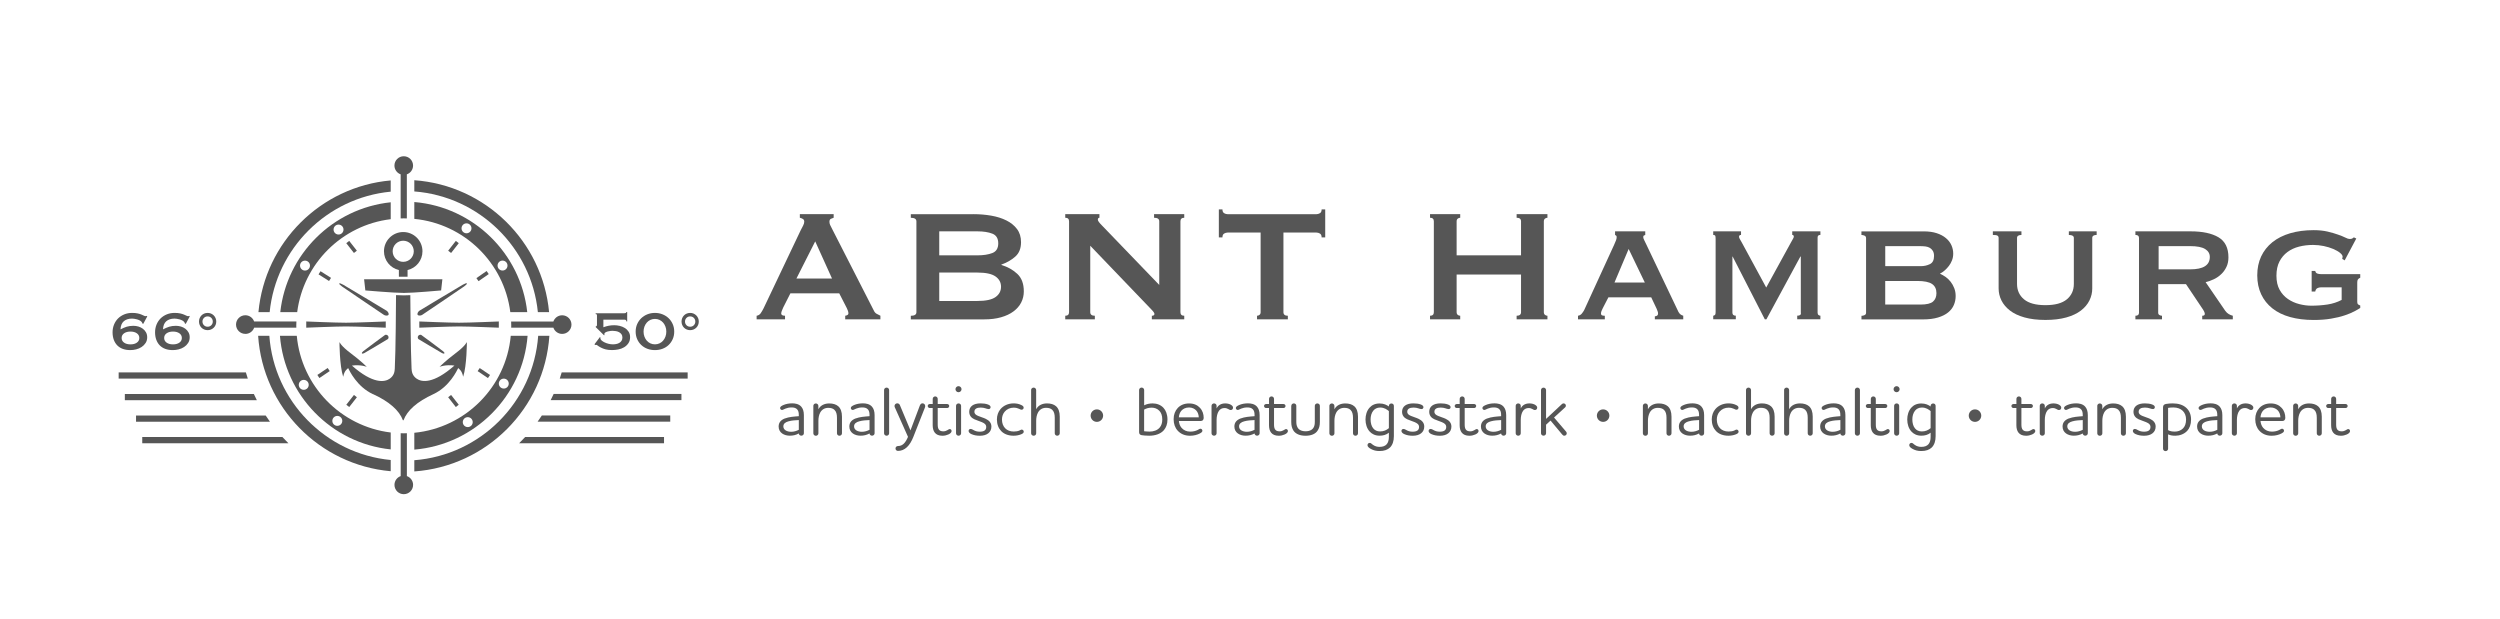<?xml version="1.0" encoding="UTF-8"?>
<svg id="Ebene_2" xmlns="http://www.w3.org/2000/svg" viewBox="0 0 800 198">
  <defs>
    <style>
      .cls-1 {
        fill: #565656;
      }
    </style>
  </defs>
  <g>
    <g>
      <path class="cls-1" d="M242.13,101.04c.55-.09.99-.36,1.31-.83.32-.47.63-1,.93-1.6l11.84-24.9c.3-.55.57-1.07.8-1.54.23-.47.35-.87.35-1.21,0-.43-.15-.73-.45-.9-.3-.17-.62-.3-.96-.38v-1.15h10.82v1.15c-.3.09-.6.2-.9.35-.3.15-.45.46-.45.93,0,.34.07.68.22,1.02.15.34.37.79.67,1.34l13.31,26.05c.21.47.5.81.86,1.02.36.21.78.43,1.25.64v1.15h-11.26v-1.15c.17,0,.38-.06.64-.19.26-.13.38-.32.38-.58,0-.43-.17-.98-.51-1.66l-2.43-4.74h-15.62l-2.3,4.54c-.43.9-.64,1.54-.64,1.92,0,.47.41.71,1.22.71v1.15h-9.09v-1.15ZM266.25,89.14l-5.38-11.9-6.02,11.9h11.39Z"/>
      <path class="cls-1" d="M311.5,68.53c1.96,0,3.86.16,5.7.48,1.83.32,3.46.83,4.86,1.54,1.41.7,2.54,1.62,3.39,2.75.85,1.13,1.28,2.53,1.28,4.19,0,2.01-.62,3.55-1.86,4.64-1.24,1.09-2.71,1.93-4.42,2.53v.13c2,.6,3.7,1.55,5.09,2.85,1.39,1.3,2.08,3.17,2.08,5.6,0,1.28-.28,2.46-.83,3.55-.55,1.09-1.38,2.04-2.46,2.85s-2.42,1.44-4,1.89c-1.58.45-3.37.67-5.38.67h-23.49v-1.15c1.19,0,1.79-.38,1.79-1.15v-29.06c0-.77-.6-1.15-1.79-1.15v-1.15h20.03ZM312.78,81.71c1.92,0,3.51-.25,4.77-.74,1.26-.49,1.89-1.53,1.89-3.1s-.63-2.61-1.89-3.1c-1.26-.49-2.85-.74-4.77-.74h-12.22v7.68h12.22ZM312.78,96.31c2.69,0,4.62-.42,5.79-1.25,1.17-.83,1.76-1.93,1.76-3.3s-.59-2.46-1.76-3.29c-1.17-.83-3.1-1.25-5.79-1.25h-12.22v9.09h12.22Z"/>
      <path class="cls-1" d="M340.88,101.04c.81,0,1.22-.38,1.22-1.15v-29.06c0-.77-.41-1.15-1.22-1.15v-1.15h10.94v1.15c-.34,0-.51.21-.51.64,0,.34.43.94,1.28,1.79l18.37,19.07v-20.35c0-.77-.55-1.15-1.66-1.15v-1.15h9.66v1.15c-.81,0-1.22.38-1.22,1.15v29.06c0,.77.4,1.15,1.22,1.15v1.15h-10.37v-1.15c.55,0,.83-.19.83-.58,0-.3-.34-.79-1.02-1.47l-19.52-20.35v21.25c0,.77.49,1.15,1.47,1.15v1.15h-9.47v-1.15Z"/>
      <path class="cls-1" d="M410.7,99.89c0,.77.47,1.15,1.41,1.15v1.15h-9.86v-1.15c.3,0,.57-.1.8-.29.23-.19.35-.48.35-.86v-25.47h-10.56c-.38,0-.76.11-1.12.32-.36.21-.54.62-.54,1.22h-1.15v-8.96h1.15c0,.6.18,1,.54,1.22s.74.32,1.12.32h28.42c.38,0,.76-.11,1.12-.32.36-.21.54-.62.54-1.22h1.15v8.96h-1.15c0-.6-.18-1-.54-1.22-.36-.21-.74-.32-1.12-.32h-10.56v25.47Z"/>
      <path class="cls-1" d="M486.73,70.83c0-.77-.47-1.15-1.41-1.15v-1.15h9.86v1.15c-.3,0-.57.1-.8.29-.23.19-.35.48-.35.86v29.06c0,.38.12.67.35.86.23.19.5.29.8.29v1.15h-9.86v-1.15c.94,0,1.41-.38,1.41-1.15v-12.03h-20.61v12.03c0,.38.12.67.35.86.23.19.5.29.8.29v1.15h-9.66v-1.15c.81,0,1.22-.38,1.22-1.15v-29.06c0-.77-.41-1.15-1.22-1.15v-1.15h9.66v1.15c-.3,0-.57.1-.8.29-.23.19-.35.48-.35.86v10.88h20.61v-10.88Z"/>
      <path class="cls-1" d="M504.97,101.04c.51-.09.93-.33,1.25-.74.32-.41.57-.78.74-1.12l9.54-20.8c.26-.6.46-1.08.61-1.44.15-.36.22-.71.22-1.06,0-.26-.05-.42-.16-.48-.11-.06-.22-.14-.35-.22v-1.15h9.66v1.15c-.13.09-.27.15-.42.19s-.22.21-.22.51c0,.26.1.57.29.93.19.36.39.78.61,1.25l10.37,21.76c.21.38.45.66.7.83.26.17.53.3.83.38v1.15h-9.09v-.96c.21,0,.44-.06.67-.19.23-.13.35-.36.35-.71,0-.26-.04-.49-.13-.7-.09-.21-.19-.49-.32-.83l-1.73-3.65h-13.7l-1.79,3.46c-.17.34-.31.65-.42.93-.11.28-.16.52-.16.74,0,.34.11.55.32.64.21.09.51.13.9.13v1.15h-8.58v-1.15ZM526.35,90.42l-5.18-10.75-4.54,10.75h9.73Z"/>
      <path class="cls-1" d="M548.24,101.04c.21-.04.39-.13.54-.26.15-.13.22-.43.22-.9v-23.42c0-.6-.05-.96-.16-1.09-.11-.13-.31-.19-.61-.19v-1.15h8.9v1.15c-.43,0-.64.19-.64.58,0,.17.07.4.22.67.15.28.37.67.67,1.18l7.81,14.4,7.87-14.34c.3-.51.53-.93.7-1.25.17-.32.26-.54.26-.67,0-.38-.17-.58-.51-.58v-1.15h9.02v1.15c-.21,0-.42.05-.61.16-.19.11-.29.33-.29.67v24.06c0,.34.1.59.29.74.19.15.39.22.61.22v1.15h-7.42v-1.15c.9,0,1.28-.32,1.15-.96v-17.98h-.13l-10.88,20.1h-.51l-10.3-20.1h.06-.13v17.98c0,.64.36.96,1.09.96v1.15h-7.23v-1.15Z"/>
      <path class="cls-1" d="M597.13,76.15c0-.34-.16-.59-.48-.74-.32-.15-.65-.22-.99-.22v-1.15h19.9c1.62,0,3.02.19,4.19.58,1.17.38,2.15.91,2.94,1.57.79.66,1.38,1.42,1.76,2.27.38.85.58,1.75.58,2.69,0,.77-.13,1.48-.38,2.14-.26.66-.59,1.26-.99,1.79-.41.53-.85,1.01-1.34,1.44-.49.43-.99.77-1.5,1.03v.06c.6.26,1.19.6,1.79,1.02.6.43,1.13.94,1.6,1.54.47.6.85,1.28,1.15,2.05.3.77.45,1.6.45,2.5,0,1.02-.19,1.98-.58,2.88-.38.9-.99,1.69-1.82,2.37-.83.68-1.92,1.23-3.26,1.63-1.34.41-2.96.61-4.83.61h-19.65v-1.15c.34,0,.67-.07.99-.22.32-.15.48-.39.48-.74v-23.94ZM614.67,85.17c1.02,0,1.98-.21,2.88-.64.9-.43,1.34-1.3,1.34-2.62,0-.68-.13-1.23-.38-1.63s-.58-.73-.96-.96-.83-.38-1.34-.45c-.51-.06-1.02-.1-1.54-.1h-11.39v6.4h11.39ZM614.54,97.46c1.96,0,3.31-.32,4.03-.96.73-.64,1.09-1.54,1.09-2.69,0-1.32-.47-2.3-1.41-2.94-.94-.64-2.52-.96-4.74-.96h-10.24v7.55h11.26Z"/>
      <path class="cls-1" d="M646.86,75.19c-.94,0-1.41.32-1.41.96v14.7c0,2.05.75,3.7,2.24,4.94,1.49,1.24,3.78,1.86,6.85,1.86s5.35-.62,6.85-1.86c1.49-1.24,2.24-2.89,2.24-4.94v-14.7c0-.64-.53-.96-1.6-.96v-1.16h8.9v1.15c-.94,0-1.41.32-1.41.96v16.19c0,1.32-.3,2.59-.9,3.81-.6,1.22-1.5,2.29-2.72,3.23s-2.77,1.67-4.67,2.21c-1.9.53-4.13.8-6.69.8s-4.79-.27-6.69-.8c-1.9-.53-3.46-1.27-4.67-2.21s-2.12-2.02-2.72-3.23c-.6-1.22-.9-2.49-.9-3.81v-16.19c0-.34-.13-.59-.38-.74-.26-.15-.75-.22-1.47-.22v-1.15h9.15v1.16Z"/>
      <path class="cls-1" d="M701,74.03c3.8,0,6.76.63,8.9,1.89,2.13,1.26,3.2,3.4,3.2,6.43,0,1.15-.21,2.18-.64,3.07-.43.9-.99,1.68-1.7,2.34-.7.66-1.48,1.2-2.34,1.6-.85.41-1.73.71-2.62.93l6.27,9.15c.34.47.71.82,1.12,1.06.41.24.84.42,1.31.54v1.15h-9.79v-1.15c.55,0,.83-.19.83-.58,0-.43-.32-1.09-.96-1.98l-5.06-7.55h-8.9v9.15c0,.34.14.59.42.74.28.15.54.22.8.22v1.15h-8.51v-1.15c.77,0,1.15-.32,1.15-.96v-23.94c0-.64-.38-.96-1.15-.96v-1.15h17.66ZM700.87,86.19c4.18,0,6.27-1.32,6.27-3.97,0-1.07-.5-1.91-1.5-2.53-1-.62-2.59-.93-4.77-.93h-10.11v7.42h10.11Z"/>
      <path class="cls-1" d="M750.28,83.31l-.77-.45c.08-.43.13-.66.13-.7,0-.38-.28-.8-.83-1.25-.55-.45-1.28-.86-2.18-1.25-.9-.38-1.91-.69-3.04-.93-1.13-.23-2.27-.35-3.42-.35-1.58,0-3.07.18-4.48.54-1.41.36-2.65.94-3.71,1.73-1.07.79-1.92,1.8-2.56,3.04-.64,1.24-.96,2.75-.96,4.54s.34,3.3,1.02,4.51c.68,1.22,1.57,2.2,2.66,2.94,1.09.75,2.29,1.29,3.62,1.63,1.32.34,2.6.51,3.84.51,1.83,0,3.57-.13,5.22-.38,1.64-.26,3.15-.75,4.51-1.47v-4.03h-6.59c-.47,0-.88.1-1.22.29-.34.19-.55.54-.64,1.06h-1.15v-6.59h1.15c.08.43.3.7.64.83.34.13.75.19,1.22.19h12.54v1.15c-.38.17-.64.36-.77.58-.13.21-.19.53-.19.96v6.08c0,.38.05.65.16.8.11.15.37.31.8.48v.77c-.38.26-.99.61-1.82,1.06-.83.45-1.88.89-3.14,1.31-1.26.43-2.72.78-4.38,1.06s-3.52.42-5.57.42c-2.77,0-5.28-.31-7.52-.93-2.24-.62-4.14-1.55-5.7-2.79-1.56-1.24-2.75-2.74-3.58-4.51-.83-1.77-1.25-3.79-1.25-6.05s.42-4.28,1.25-6.05c.83-1.77,2.03-3.29,3.58-4.54s3.46-2.22,5.7-2.88c2.24-.66,4.75-.99,7.52-.99,1.66,0,3.14.15,4.42.45,1.28.3,2.39.62,3.33.96.98.34,1.77.66,2.37.96.6.3,1.04.45,1.34.45.34,0,.6-.03.77-.1.17-.06.38-.2.64-.42l.77.38-3.71,6.98Z"/>
    </g>
    <g>
      <path class="cls-1" d="M251.17,133.91c1.28-.51,2.97-.62,4.45-.73v-.31c0-.88-.13-1.41-.51-1.85-.44-.51-1.12-.64-1.78-.64-.84,0-1.41.15-1.98.37s-.84.44-1.1.44c-.37,0-.62-.31-.62-.64,0-.42.51-.7,1.08-.95.77-.33,1.69-.53,2.79-.53.95,0,2.13.18,2.9,1.06.51.59.84,1.43.84,2.71v5.81c0,.42-.37.77-.81.77s-.79-.31-.81-.71c-.97.51-1.83.71-2.9.71-1.76,0-3.56-.92-3.56-2.93,0-1.36.81-2.13,2.02-2.6ZM255.62,137.52v-3.1c-1.03.04-2.27.11-3.28.4-.95.24-1.67.73-1.67,1.61,0,1.23,1.28,1.74,2.51,1.74.84,0,1.67-.24,2.44-.64Z"/>
      <path class="cls-1" d="M260.26,129.89c0-.44.37-.79.81-.79s.81.35.81.79v1.08c.68-1.3,2-1.87,3.48-1.87,1.19,0,2.18.29,2.88.9.77.68,1.19,1.78,1.19,3.32v5.35c0,.42-.37.77-.81.77s-.79-.35-.79-.77v-4.99c0-1.1-.22-1.98-.81-2.53-.44-.42-1.06-.64-1.96-.64-1.14,0-2.05.51-2.6,1.52-.42.79-.57,1.74-.57,2.62v4.03c0,.42-.37.77-.81.77s-.81-.35-.81-.77v-8.78Z"/>
      <path class="cls-1" d="M273.81,133.91c1.28-.51,2.97-.62,4.44-.73v-.31c0-.88-.13-1.41-.51-1.85-.44-.51-1.12-.64-1.78-.64-.84,0-1.41.15-1.98.37s-.84.44-1.1.44c-.37,0-.62-.31-.62-.64,0-.42.51-.7,1.08-.95.77-.33,1.69-.53,2.79-.53.95,0,2.13.18,2.9,1.06.51.59.84,1.43.84,2.71v5.81c0,.42-.37.77-.81.77s-.79-.31-.81-.71c-.97.51-1.83.71-2.9.71-1.76,0-3.56-.92-3.56-2.93,0-1.36.81-2.13,2.02-2.6ZM278.25,137.52v-3.1c-1.03.04-2.27.11-3.28.4-.95.24-1.67.73-1.67,1.61,0,1.23,1.28,1.74,2.51,1.74.84,0,1.67-.24,2.44-.64Z"/>
      <path class="cls-1" d="M282.9,124.82c0-.44.37-.79.81-.79s.81.35.81.79v13.84c0,.42-.37.77-.81.77s-.81-.35-.81-.77v-13.84Z"/>
      <path class="cls-1" d="M296.07,129.93c0,.24-.09.48-.18.7l-3.59,9.11c-1.14,2.93-2.79,4.55-4.95,4.55-.46,0-.79-.35-.79-.77,0-.44.33-.79.79-.79,1.54,0,2.42-1.1,3.21-2.93l-4.12-9.24c-.07-.15-.2-.42-.2-.62,0-.48.4-.88.88-.88s.75.33.84.57l3.39,8.1,2.99-7.94c.18-.44.44-.73.86-.73.46,0,.86.37.86.86Z"/>
      <path class="cls-1" d="M298.47,129.29v-1.65c0-.44.35-.79.81-.79.42,0,.79.35.79.79v1.65h3.04c.35,0,.64.29.64.62,0,.35-.29.66-.64.66h-3.04v5.33c0,1.39.44,2.13,1.8,2.13,1.1,0,1.61-.73,2.05-.73.37,0,.59.29.59.64,0,.44-.46.84-1.06,1.1-.55.24-1.19.4-1.87.4-2.31,0-3.12-1.45-3.12-3.39v-5.48h-.95c-.35,0-.64-.31-.64-.66,0-.33.29-.62.64-.62h.95Z"/>
      <path class="cls-1" d="M305.75,124.54c0-.53.44-.97.97-.97s.97.44.97.97-.44.97-.97.97-.97-.44-.97-.97ZM306.74,129.09c.44,0,.81.33.81.77v8.8c0,.42-.37.77-.81.77s-.81-.35-.81-.77v-8.8c0-.44.37-.77.81-.77Z"/>
      <path class="cls-1" d="M316.36,130.9c-.7,0-1.21-.48-2.53-.48s-2.02.46-2.02,1.34c0,.73.55,1.06,1.21,1.34.75.33,1.74.59,2.4.92,1.12.53,1.83,1.3,1.83,2.49,0,1.8-1.43,2.93-3.67,2.93-.99,0-1.94-.15-2.79-.55-.46-.22-.84-.57-.84-.99,0-.35.26-.64.64-.64.29,0,.51.11.88.33.64.38,1.28.55,2.05.55,1.3,0,2.07-.44,2.07-1.5,0-.84-.62-1.21-1.41-1.56-.64-.29-1.61-.55-2.4-.92-.95-.44-1.63-1.19-1.63-2.4,0-1.67,1.3-2.68,3.63-2.68.9,0,1.67.11,2.29.33.64.22.92.53.92.88s-.26.62-.62.62Z"/>
      <path class="cls-1" d="M326.9,131.12c-.24,0-.37-.11-.77-.29-.48-.22-1.01-.38-1.76-.38-1.14,0-2.16.46-2.86,1.28-.55.64-.88,1.5-.88,2.51,0,1.17.37,2.11,1.01,2.79.66.68,1.61,1.06,2.75,1.06.7,0,1.34-.11,1.8-.31.42-.18.51-.31.77-.31.35,0,.64.31.64.66,0,.4-.31.64-.92.88-.68.26-1.47.42-2.33.42-1.67,0-3.06-.53-3.98-1.5-.86-.9-1.36-2.16-1.36-3.7,0-1.3.42-2.44,1.12-3.28,1.01-1.21,2.55-1.87,4.25-1.87.75,0,1.65.13,2.44.53.51.24.75.48.75.86,0,.35-.29.64-.66.64Z"/>
      <path class="cls-1" d="M329.95,124.82c0-.44.37-.79.81-.79s.81.35.81.79v6.14c.68-1.3,2-1.87,3.48-1.87,1.19,0,2.18.29,2.88.9.77.68,1.19,1.78,1.19,3.32v5.35c0,.42-.37.77-.81.77s-.79-.35-.79-.77v-4.99c0-1.1-.22-1.98-.81-2.53-.44-.42-1.06-.64-1.96-.64-1.14,0-2.05.51-2.6,1.52-.42.79-.57,1.74-.57,2.62v4.03c0,.42-.37.77-.81.77s-.81-.35-.81-.77v-13.84Z"/>
      <path class="cls-1" d="M366.12,129.71c.81-.42,1.67-.62,2.73-.62,1.32,0,2.57.46,3.46,1.41.77.84,1.28,2.11,1.28,3.76,0,1.41-.42,2.53-1.14,3.39-1.06,1.21-2.77,1.78-4.71,1.78-.95,0-1.91-.09-2.46-.18-.53-.11-.77-.46-.77-.97v-13.47c0-.44.37-.79.81-.79s.81.35.81.79v4.88ZM366.12,138c.46.04,1.21.11,1.74.11,1.23,0,2.51-.38,3.28-1.34.48-.59.79-1.41.79-2.51,0-1.32-.37-2.24-.97-2.84-.66-.68-1.54-.97-2.42-.97-.99,0-1.74.24-2.42.62v6.93Z"/>
      <path class="cls-1" d="M384.76,137.85c0,.33-.24.55-.81.86-.79.42-1.91.73-3.15.73-1.65,0-3.01-.59-3.94-1.63-.84-.9-1.3-2.18-1.3-3.67s.48-2.69,1.32-3.59c.84-.9,2.05-1.45,3.63-1.45s2.68.55,3.46,1.39c.86.9,1.21,2.07,1.21,3.23,0,.51-.29.99-.86.99h-7.08c.09.88.35,1.61.86,2.2.64.75,1.61,1.21,2.77,1.21.92,0,1.74-.2,2.38-.53.42-.22.64-.4.9-.4.35,0,.62.31.62.66ZM383.61,133.54c-.04-.9-.33-1.65-.81-2.18-.51-.55-1.3-.97-2.29-.97-1.1,0-1.94.42-2.49,1.06-.46.53-.73,1.3-.79,2.09h6.38Z"/>
      <path class="cls-1" d="M393.93,129.56c.42.26.64.53.64.9,0,.44-.31.75-.73.75-.59,0-.92-.64-2-.64-.73,0-1.34.29-1.78.88-.55.75-.75,1.94-.75,2.9v4.31c0,.42-.37.77-.81.77s-.81-.35-.81-.77v-8.8c0-.44.37-.77.81-.77s.81.33.81.77v.84c.51-1.06,1.47-1.61,2.79-1.61.73,0,1.41.2,1.83.46Z"/>
      <path class="cls-1" d="M397.01,133.91c1.28-.51,2.97-.62,4.45-.73v-.31c0-.88-.13-1.41-.51-1.85-.44-.51-1.12-.64-1.78-.64-.84,0-1.41.15-1.98.37s-.84.44-1.1.44c-.37,0-.62-.31-.62-.64,0-.42.51-.7,1.08-.95.77-.33,1.69-.53,2.79-.53.95,0,2.13.18,2.9,1.06.51.59.84,1.43.84,2.71v5.81c0,.42-.37.77-.81.77s-.79-.31-.81-.71c-.97.51-1.83.71-2.9.71-1.76,0-3.56-.92-3.56-2.93,0-1.36.81-2.13,2.02-2.6ZM401.45,137.52v-3.1c-1.03.04-2.27.11-3.28.4-.95.24-1.67.73-1.67,1.61,0,1.23,1.28,1.74,2.51,1.74.84,0,1.67-.24,2.44-.64Z"/>
      <path class="cls-1" d="M406.09,129.29v-1.65c0-.44.35-.79.81-.79.42,0,.79.35.79.79v1.65h3.04c.35,0,.64.29.64.62,0,.35-.29.66-.64.66h-3.04v5.33c0,1.39.44,2.13,1.8,2.13,1.1,0,1.61-.73,2.05-.73.37,0,.59.29.59.64,0,.44-.46.84-1.06,1.1-.55.24-1.19.4-1.87.4-2.31,0-3.12-1.45-3.12-3.39v-5.48h-.95c-.35,0-.64-.31-.64-.66,0-.33.29-.62.64-.62h.95Z"/>
      <path class="cls-1" d="M413.22,129.86c0-.44.35-.77.81-.77s.79.33.79.77v5.02c0,.88.11,1.39.42,1.94.37.68,1.23,1.19,2.55,1.19s2.18-.51,2.55-1.19c.31-.55.4-1.06.4-1.94v-5.02c0-.44.38-.77.81-.77s.81.33.81.77v5.15c0,1.28-.24,2.07-.75,2.82-.68,1.04-2.05,1.61-3.83,1.61s-3.15-.57-3.85-1.61c-.48-.75-.73-1.54-.73-2.82v-5.15Z"/>
      <path class="cls-1" d="M425.39,129.89c0-.44.37-.79.81-.79s.81.35.81.79v1.08c.68-1.3,2-1.87,3.48-1.87,1.19,0,2.18.29,2.88.9.77.68,1.19,1.78,1.19,3.32v5.35c0,.42-.37.77-.81.77s-.79-.35-.79-.77v-4.99c0-1.1-.22-1.98-.81-2.53-.44-.42-1.06-.64-1.96-.64-1.14,0-2.05.51-2.6,1.52-.42.79-.57,1.74-.57,2.62v4.03c0,.42-.37.77-.81.77s-.81-.35-.81-.77v-8.78Z"/>
      <path class="cls-1" d="M438.28,141.72c.4,0,.51.22,1.08.64.66.46,1.36.64,2.09.64,1.06,0,1.8-.29,2.29-.84.48-.55.7-1.36.7-2.35v-1.34c-.88.7-1.89.95-2.97.95-1.41,0-2.46-.53-3.21-1.36-.86-.97-1.3-2.33-1.3-3.83,0-1.39.4-2.77,1.28-3.76.73-.84,1.8-1.36,3.21-1.36s2.31.48,2.99.97v-.2c0-.44.35-.77.81-.77s.79.33.79.77v9.7c0,1.58-.42,2.79-1.23,3.61-.77.75-1.89,1.14-3.34,1.14-1.12,0-1.91-.2-2.77-.66-.7-.38-1.1-.77-1.1-1.21,0-.37.26-.73.68-.73ZM444.44,137.01v-5.46c-.57-.46-1.41-1.14-2.79-1.14-.97,0-1.72.4-2.2,1.01-.59.73-.86,1.74-.86,2.79,0,1.12.26,2.16.84,2.86.51.62,1.21.99,2.2.99,1.17,0,2.07-.42,2.82-1.06Z"/>
      <path class="cls-1" d="M454.87,130.9c-.7,0-1.21-.48-2.53-.48s-2.02.46-2.02,1.34c0,.73.55,1.06,1.21,1.34.75.33,1.74.59,2.4.92,1.12.53,1.83,1.3,1.83,2.49,0,1.8-1.43,2.93-3.67,2.93-.99,0-1.94-.15-2.79-.55-.46-.22-.84-.57-.84-.99,0-.35.26-.64.64-.64.29,0,.51.11.88.33.64.38,1.28.55,2.05.55,1.3,0,2.07-.44,2.07-1.5,0-.84-.62-1.21-1.41-1.56-.64-.29-1.61-.55-2.4-.92-.95-.44-1.63-1.19-1.63-2.4,0-1.67,1.3-2.68,3.63-2.68.9,0,1.67.11,2.29.33.64.22.92.53.92.88s-.26.62-.62.62Z"/>
      <path class="cls-1" d="M463.56,130.9c-.7,0-1.21-.48-2.53-.48s-2.02.46-2.02,1.34c0,.73.55,1.06,1.21,1.34.75.33,1.74.59,2.4.92,1.12.53,1.83,1.3,1.83,2.49,0,1.8-1.43,2.93-3.67,2.93-.99,0-1.94-.15-2.79-.55-.46-.22-.84-.57-.84-.99,0-.35.26-.64.64-.64.29,0,.51.11.88.33.64.38,1.28.55,2.05.55,1.3,0,2.07-.44,2.07-1.5,0-.84-.62-1.21-1.41-1.56-.64-.29-1.61-.55-2.4-.92-.95-.44-1.63-1.19-1.63-2.4,0-1.67,1.3-2.68,3.63-2.68.9,0,1.67.11,2.29.33.64.22.92.53.92.88s-.26.62-.62.62Z"/>
      <path class="cls-1" d="M467.1,129.29v-1.65c0-.44.35-.79.81-.79.42,0,.79.35.79.79v1.65h3.04c.35,0,.64.29.64.62,0,.35-.29.66-.64.66h-3.04v5.33c0,1.39.44,2.13,1.8,2.13,1.1,0,1.61-.73,2.05-.73.37,0,.59.29.59.64,0,.44-.46.84-1.06,1.1-.55.24-1.19.4-1.87.4-2.31,0-3.12-1.45-3.12-3.39v-5.48h-.95c-.35,0-.64-.31-.64-.66,0-.33.29-.62.64-.62h.95Z"/>
      <path class="cls-1" d="M475.92,133.91c1.28-.51,2.97-.62,4.44-.73v-.31c0-.88-.13-1.41-.51-1.85-.44-.51-1.12-.64-1.78-.64-.84,0-1.41.15-1.98.37s-.84.44-1.1.44c-.37,0-.62-.31-.62-.64,0-.42.51-.7,1.08-.95.77-.33,1.69-.53,2.79-.53.95,0,2.13.18,2.9,1.06.51.59.84,1.43.84,2.71v5.81c0,.42-.37.77-.81.77s-.79-.31-.81-.71c-.97.51-1.83.71-2.9.71-1.76,0-3.56-.92-3.56-2.93,0-1.36.81-2.13,2.02-2.6ZM480.37,137.52v-3.1c-1.03.04-2.27.11-3.28.4-.95.24-1.67.73-1.67,1.61,0,1.23,1.28,1.74,2.51,1.74.84,0,1.67-.24,2.44-.64Z"/>
      <path class="cls-1" d="M491.26,129.56c.42.26.64.53.64.9,0,.44-.31.75-.73.75-.59,0-.92-.64-2-.64-.73,0-1.34.29-1.78.88-.55.75-.75,1.94-.75,2.9v4.31c0,.42-.37.77-.81.77s-.81-.35-.81-.77v-8.8c0-.44.37-.77.81-.77s.81.33.81.77v.84c.51-1.06,1.47-1.61,2.79-1.61.73,0,1.41.2,1.83.46Z"/>
      <path class="cls-1" d="M497.29,133.6l3.85,4.51c.11.13.22.31.22.55,0,.44-.37.77-.79.77-.24,0-.46-.13-.66-.38l-3.74-4.47-1.43,1.32v2.75c0,.42-.37.77-.81.77s-.81-.35-.81-.77v-13.82c0-.44.37-.79.81-.79s.81.35.81.79v9.22l5.08-4.75c.15-.13.31-.22.51-.22.46,0,.75.37.75.73,0,.2-.07.4-.22.53l-3.56,3.26Z"/>
      <path class="cls-1" d="M525.71,129.89c0-.44.37-.79.81-.79s.81.35.81.79v1.08c.68-1.3,2-1.87,3.48-1.87,1.19,0,2.18.29,2.88.9.77.68,1.19,1.78,1.19,3.32v5.35c0,.42-.37.77-.81.77s-.79-.35-.79-.77v-4.99c0-1.1-.22-1.98-.81-2.53-.44-.42-1.06-.64-1.96-.64-1.14,0-2.05.51-2.6,1.52-.42.79-.57,1.74-.57,2.62v4.03c0,.42-.37.77-.81.77s-.81-.35-.81-.77v-8.78Z"/>
      <path class="cls-1" d="M539.26,133.91c1.28-.51,2.97-.62,4.44-.73v-.31c0-.88-.13-1.41-.51-1.85-.44-.51-1.12-.64-1.78-.64-.84,0-1.41.15-1.98.37-.57.22-.84.44-1.1.44-.37,0-.62-.31-.62-.64,0-.42.51-.7,1.08-.95.77-.33,1.69-.53,2.79-.53.95,0,2.13.18,2.9,1.06.51.59.84,1.43.84,2.71v5.81c0,.42-.37.77-.81.77s-.79-.31-.81-.71c-.97.51-1.83.71-2.9.71-1.76,0-3.56-.92-3.56-2.93,0-1.36.81-2.13,2.02-2.6ZM543.71,137.52v-3.1c-1.03.04-2.27.11-3.28.4-.95.24-1.67.73-1.67,1.61,0,1.23,1.28,1.74,2.51,1.74.84,0,1.67-.24,2.44-.64Z"/>
      <path class="cls-1" d="M555.65,131.12c-.24,0-.37-.11-.77-.29-.48-.22-1.01-.38-1.76-.38-1.14,0-2.16.46-2.86,1.28-.55.64-.88,1.5-.88,2.51,0,1.17.37,2.11,1.01,2.79.66.68,1.61,1.06,2.75,1.06.7,0,1.34-.11,1.8-.31.42-.18.51-.31.77-.31.35,0,.64.31.64.66,0,.4-.31.64-.92.88-.68.26-1.47.42-2.33.42-1.67,0-3.06-.53-3.98-1.5-.86-.9-1.36-2.16-1.36-3.7,0-1.3.42-2.44,1.12-3.28,1.01-1.21,2.55-1.87,4.25-1.87.75,0,1.65.13,2.44.53.51.24.75.48.75.86,0,.35-.29.64-.66.64Z"/>
      <path class="cls-1" d="M558.71,124.82c0-.44.37-.79.81-.79s.81.35.81.79v6.14c.68-1.3,2-1.87,3.48-1.87,1.19,0,2.18.29,2.88.9.77.68,1.19,1.78,1.19,3.32v5.35c0,.42-.37.77-.81.77s-.79-.35-.79-.77v-4.99c0-1.1-.22-1.98-.81-2.53-.44-.42-1.06-.64-1.96-.64-1.14,0-2.05.51-2.6,1.52-.42.79-.57,1.74-.57,2.62v4.03c0,.42-.37.77-.81.77s-.81-.35-.81-.77v-13.84Z"/>
      <path class="cls-1" d="M570.9,124.82c0-.44.37-.79.81-.79s.81.35.81.79v6.14c.68-1.3,2-1.87,3.48-1.87,1.19,0,2.18.29,2.88.9.77.68,1.19,1.78,1.19,3.32v5.35c0,.42-.37.77-.81.77s-.79-.35-.79-.77v-4.99c0-1.1-.22-1.98-.81-2.53-.44-.42-1.06-.64-1.96-.64-1.14,0-2.05.51-2.6,1.52-.42.79-.57,1.74-.57,2.62v4.03c0,.42-.37.77-.81.77s-.81-.35-.81-.77v-13.84Z"/>
      <path class="cls-1" d="M584.47,133.91c1.28-.51,2.97-.62,4.44-.73v-.31c0-.88-.13-1.41-.51-1.85-.44-.51-1.12-.64-1.78-.64-.84,0-1.41.15-1.98.37s-.84.44-1.1.44c-.37,0-.62-.31-.62-.64,0-.42.51-.7,1.08-.95.77-.33,1.69-.53,2.79-.53.95,0,2.13.18,2.9,1.06.51.59.84,1.43.84,2.71v5.81c0,.42-.37.77-.81.77s-.79-.31-.81-.71c-.97.51-1.83.71-2.9.71-1.76,0-3.56-.92-3.56-2.93,0-1.36.81-2.13,2.02-2.6ZM588.92,137.52v-3.1c-1.03.04-2.27.11-3.28.4-.95.24-1.67.73-1.67,1.61,0,1.23,1.28,1.74,2.51,1.74.84,0,1.67-.24,2.44-.64Z"/>
      <path class="cls-1" d="M593.56,124.82c0-.44.37-.79.81-.79s.81.35.81.79v13.84c0,.42-.37.77-.81.77s-.81-.35-.81-.77v-13.84Z"/>
      <path class="cls-1" d="M598.66,129.29v-1.65c0-.44.35-.79.81-.79.42,0,.79.35.79.79v1.65h3.04c.35,0,.64.29.64.62,0,.35-.29.66-.64.66h-3.04v5.33c0,1.39.44,2.13,1.8,2.13,1.1,0,1.61-.73,2.05-.73.37,0,.59.29.59.64,0,.44-.46.84-1.06,1.1-.55.24-1.19.4-1.87.4-2.31,0-3.12-1.45-3.12-3.39v-5.48h-.95c-.35,0-.64-.31-.64-.66,0-.33.29-.62.64-.62h.95Z"/>
      <path class="cls-1" d="M605.94,124.54c0-.53.44-.97.97-.97s.97.44.97.97-.44.97-.97.97-.97-.44-.97-.97ZM606.93,129.09c.44,0,.81.33.81.77v8.8c0,.42-.37.77-.81.77s-.81-.35-.81-.77v-8.8c0-.44.37-.77.81-.77Z"/>
      <path class="cls-1" d="M611.64,141.72c.4,0,.51.22,1.08.64.66.46,1.36.64,2.09.64,1.06,0,1.8-.29,2.29-.84.48-.55.7-1.36.7-2.35v-1.34c-.88.7-1.89.95-2.97.95-1.41,0-2.46-.53-3.21-1.36-.86-.97-1.3-2.33-1.3-3.83,0-1.39.4-2.77,1.28-3.76.73-.84,1.8-1.36,3.21-1.36s2.31.48,2.99.97v-.2c0-.44.35-.77.81-.77s.79.33.79.77v9.7c0,1.58-.42,2.79-1.23,3.61-.77.75-1.89,1.14-3.34,1.14-1.12,0-1.91-.2-2.77-.66-.7-.38-1.1-.77-1.1-1.21,0-.37.26-.73.68-.73ZM617.8,137.01v-5.46c-.57-.46-1.41-1.14-2.79-1.14-.97,0-1.72.4-2.2,1.01-.59.73-.86,1.74-.86,2.79,0,1.12.26,2.16.84,2.86.51.62,1.21.99,2.2.99,1.17,0,2.07-.42,2.82-1.06Z"/>
      <path class="cls-1" d="M645.25,129.29v-1.65c0-.44.35-.79.81-.79.42,0,.79.35.79.79v1.65h3.04c.35,0,.64.29.64.62,0,.35-.29.66-.64.66h-3.04v5.33c0,1.39.44,2.13,1.8,2.13,1.1,0,1.61-.73,2.05-.73.37,0,.59.29.59.64,0,.44-.46.84-1.06,1.1-.55.24-1.19.4-1.87.4-2.31,0-3.12-1.45-3.12-3.39v-5.48h-.95c-.35,0-.64-.31-.64-.66,0-.33.29-.62.64-.62h.95Z"/>
      <path class="cls-1" d="M658.96,129.56c.42.26.64.53.64.9,0,.44-.31.75-.73.75-.59,0-.92-.64-2-.64-.73,0-1.34.29-1.78.88-.55.75-.75,1.94-.75,2.9v4.31c0,.42-.37.77-.81.77s-.81-.35-.81-.77v-8.8c0-.44.37-.77.81-.77s.81.33.81.77v.84c.51-1.06,1.47-1.61,2.79-1.61.73,0,1.41.2,1.83.46Z"/>
      <path class="cls-1" d="M662.04,133.91c1.28-.51,2.97-.62,4.44-.73v-.31c0-.88-.13-1.41-.51-1.85-.44-.51-1.12-.64-1.78-.64-.84,0-1.41.15-1.98.37s-.84.44-1.1.44c-.37,0-.62-.31-.62-.64,0-.42.51-.7,1.08-.95.77-.33,1.69-.53,2.79-.53.95,0,2.13.18,2.9,1.06.51.59.84,1.43.84,2.71v5.81c0,.42-.37.77-.81.77s-.79-.31-.81-.71c-.97.51-1.83.71-2.9.71-1.76,0-3.56-.92-3.56-2.93,0-1.36.81-2.13,2.02-2.6ZM666.48,137.52v-3.1c-1.03.04-2.27.11-3.28.4-.95.24-1.67.73-1.67,1.61,0,1.23,1.28,1.74,2.51,1.74.84,0,1.67-.24,2.44-.64Z"/>
      <path class="cls-1" d="M671.12,129.89c0-.44.37-.79.81-.79s.81.35.81.79v1.08c.68-1.3,2-1.87,3.48-1.87,1.19,0,2.18.29,2.88.9.77.68,1.19,1.78,1.19,3.32v5.35c0,.42-.37.77-.81.77s-.79-.35-.79-.77v-4.99c0-1.1-.22-1.98-.81-2.53-.44-.42-1.06-.64-1.96-.64-1.14,0-2.05.51-2.6,1.52-.42.79-.57,1.74-.57,2.62v4.03c0,.42-.37.77-.81.77s-.81-.35-.81-.77v-8.78Z"/>
      <path class="cls-1" d="M688.92,130.9c-.7,0-1.21-.48-2.53-.48s-2.02.46-2.02,1.34c0,.73.55,1.06,1.21,1.34.75.33,1.74.59,2.4.92,1.12.53,1.83,1.3,1.83,2.49,0,1.8-1.43,2.93-3.67,2.93-.99,0-1.94-.15-2.79-.55-.46-.22-.84-.57-.84-.99,0-.35.26-.64.64-.64.29,0,.51.11.88.33.64.38,1.28.55,2.05.55,1.3,0,2.07-.44,2.07-1.5,0-.84-.62-1.21-1.41-1.56-.64-.29-1.61-.55-2.4-.92-.95-.44-1.63-1.19-1.63-2.4,0-1.67,1.3-2.68,3.63-2.68.9,0,1.67.11,2.29.33.64.22.92.53.92.88s-.26.62-.62.62Z"/>
      <path class="cls-1" d="M695.35,129.09c1.72,0,3.23.46,4.27,1.43.95.86,1.52,2.11,1.52,3.72s-.48,2.82-1.23,3.63c-1.03,1.1-2.51,1.56-3.81,1.56-.95,0-1.61-.11-2.31-.44v4.6c0,.44-.37.77-.81.77s-.81-.33-.81-.77v-13.25c0-.68.35-.97.97-1.08.64-.11,1.41-.18,2.22-.18ZM693.79,137.65c.66.33,1.21.46,2.16.46.86,0,1.85-.26,2.6-1.01.62-.62.99-1.56.99-2.86,0-1.19-.4-2.11-1.06-2.77-.7-.7-1.76-1.08-2.97-1.08-.57,0-1.21.04-1.72.13v7.13Z"/>
      <path class="cls-1" d="M705.09,133.91c1.28-.51,2.97-.62,4.44-.73v-.31c0-.88-.13-1.41-.51-1.85-.44-.51-1.12-.64-1.78-.64-.84,0-1.41.15-1.98.37s-.84.44-1.1.44c-.37,0-.62-.31-.62-.64,0-.42.51-.7,1.08-.95.77-.33,1.69-.53,2.79-.53.95,0,2.13.18,2.9,1.06.51.59.84,1.43.84,2.71v5.81c0,.42-.37.77-.81.77s-.79-.31-.81-.71c-.97.51-1.83.71-2.9.71-1.76,0-3.56-.92-3.56-2.93,0-1.36.81-2.13,2.02-2.6ZM709.54,137.52v-3.1c-1.03.04-2.27.11-3.28.4-.95.24-1.67.73-1.67,1.61,0,1.23,1.28,1.74,2.51,1.74.84,0,1.67-.24,2.44-.64Z"/>
      <path class="cls-1" d="M720.43,129.56c.42.26.64.53.64.9,0,.44-.31.75-.73.75-.59,0-.92-.64-2-.64-.73,0-1.34.29-1.78.88-.55.75-.75,1.94-.75,2.9v4.31c0,.42-.37.77-.81.77s-.81-.35-.81-.77v-8.8c0-.44.37-.77.81-.77s.81.33.81.77v.84c.51-1.06,1.47-1.61,2.79-1.61.73,0,1.41.2,1.83.46Z"/>
      <path class="cls-1" d="M730.88,137.85c0,.33-.24.55-.81.86-.79.42-1.91.73-3.15.73-1.65,0-3.01-.59-3.94-1.63-.84-.9-1.3-2.18-1.3-3.67s.48-2.69,1.32-3.59c.84-.9,2.05-1.45,3.63-1.45s2.68.55,3.46,1.39c.86.9,1.21,2.07,1.21,3.23,0,.51-.29.99-.86.99h-7.08c.09.88.35,1.61.86,2.2.64.75,1.61,1.21,2.77,1.21.92,0,1.74-.2,2.38-.53.42-.22.64-.4.9-.4.35,0,.62.31.62.66ZM729.73,133.54c-.04-.9-.33-1.65-.81-2.18-.51-.55-1.3-.97-2.29-.97-1.1,0-1.94.42-2.49,1.06-.46.53-.73,1.3-.79,2.09h6.38Z"/>
      <path class="cls-1" d="M733.8,129.89c0-.44.37-.79.81-.79s.81.35.81.79v1.08c.68-1.3,2-1.87,3.48-1.87,1.19,0,2.18.29,2.88.9.77.68,1.19,1.78,1.19,3.32v5.35c0,.42-.37.77-.81.77s-.79-.35-.79-.77v-4.99c0-1.1-.22-1.98-.81-2.53-.44-.42-1.06-.64-1.96-.64-1.14,0-2.05.51-2.6,1.52-.42.79-.57,1.74-.57,2.62v4.03c0,.42-.37.77-.81.77s-.81-.35-.81-.77v-8.78Z"/>
      <path class="cls-1" d="M745.97,129.29v-1.65c0-.44.35-.79.81-.79.42,0,.79.35.79.79v1.65h3.04c.35,0,.64.29.64.62,0,.35-.29.66-.64.66h-3.04v5.33c0,1.39.44,2.13,1.8,2.13,1.1,0,1.61-.73,2.05-.73.37,0,.59.29.59.64,0,.44-.46.84-1.06,1.1-.55.24-1.19.4-1.87.4-2.31,0-3.12-1.45-3.12-3.39v-5.48h-.95c-.35,0-.64-.31-.64-.66,0-.33.29-.62.64-.62h.95Z"/>
    </g>
    <circle class="cls-1" cx="351" cy="133" r="2"/>
    <circle class="cls-1" cx="513" cy="133" r="2"/>
    <circle class="cls-1" cx="632" cy="133" r="2"/>
  </g>
  <g>
    <g>
      <path class="cls-1" d="M45.85,103.63l-.27-.09c-.03-.07-.05-.14-.07-.21s-.05-.14-.11-.21c-.15-.22-.36-.41-.65-.56-.28-.15-.58-.27-.89-.36-.31-.09-.61-.15-.9-.19-.29-.04-.52-.06-.7-.06-1.13,0-2.01.29-2.66.86-.65.57-.99,1.44-1.04,2.59.7-.37,1.36-.65,1.98-.85.62-.19,1.34-.29,2.14-.29.55,0,1.09.08,1.61.23s1,.39,1.41.7c.42.31.75.69,1.01,1.15.26.45.39.98.39,1.59,0,.7-.17,1.31-.51,1.83-.34.52-.77.95-1.29,1.29-.52.34-1.1.59-1.74.75-.64.16-1.26.23-1.87.23-.89,0-1.68-.13-2.38-.38-.7-.25-1.29-.63-1.78-1.12-.49-.5-.86-1.1-1.12-1.81-.26-.71-.39-1.51-.39-2.38s.16-1.72.47-2.48c.31-.76.75-1.42,1.3-1.97.56-.55,1.22-.98,1.98-1.29.76-.31,1.59-.47,2.48-.47.71,0,1.31.05,1.78.16.47.1.88.22,1.2.36.34.13.61.25.81.36.2.1.36.16.48.16.09,0,.17,0,.26-.02.08-.01.14-.04.17-.07l.18.16-1.29,2.4ZM41.75,106.1c-.85,0-1.53.19-2.05.56-.52.37-.78.87-.78,1.49s.26,1.12.78,1.49c.52.37,1.2.56,2.05.56s1.53-.19,2.05-.56c.52-.37.78-.87.78-1.49s-.26-1.12-.78-1.49c-.52-.37-1.2-.56-2.05-.56Z"/>
      <path class="cls-1" d="M59.45,103.63l-.27-.09c-.03-.07-.05-.14-.07-.21-.02-.07-.05-.14-.11-.21-.15-.22-.36-.41-.65-.56-.28-.15-.58-.27-.89-.36-.31-.09-.61-.15-.9-.19-.29-.04-.52-.06-.7-.06-1.13,0-2.01.29-2.66.86-.65.57-.99,1.44-1.04,2.59.7-.37,1.36-.65,1.98-.85.62-.19,1.34-.29,2.14-.29.55,0,1.09.08,1.61.23.53.16,1,.39,1.41.7.42.31.75.69,1.01,1.15.26.45.39.98.39,1.59,0,.7-.17,1.31-.51,1.83-.34.52-.77.95-1.29,1.29-.52.34-1.1.59-1.74.75-.64.16-1.26.23-1.87.23-.89,0-1.68-.13-2.38-.38-.7-.25-1.29-.63-1.78-1.12-.49-.5-.86-1.1-1.12-1.81-.26-.71-.39-1.51-.39-2.38s.16-1.72.47-2.48c.31-.76.75-1.42,1.3-1.97.56-.55,1.22-.98,1.98-1.29.76-.31,1.59-.47,2.48-.47.71,0,1.31.05,1.78.16.47.1.88.22,1.2.36.34.13.61.25.81.36.2.1.36.16.48.16.09,0,.17,0,.26-.02.08-.01.14-.04.17-.07l.18.16-1.29,2.4ZM55.36,106.1c-.85,0-1.53.19-2.05.56-.52.37-.78.87-.78,1.49s.26,1.12.78,1.49c.52.37,1.2.56,2.05.56s1.53-.19,2.05-.56c.52-.37.78-.87.78-1.49s-.26-1.12-.78-1.49c-.52-.37-1.2-.56-2.05-.56Z"/>
      <path class="cls-1" d="M66.44,100.13c.39,0,.75.07,1.08.21.33.14.63.34.88.59.25.25.45.55.59.88.14.33.21.69.21,1.08s-.07.75-.21,1.09c-.14.34-.34.63-.59.88-.25.24-.55.44-.88.58-.33.14-.69.21-1.08.21s-.75-.07-1.09-.21c-.34-.14-.63-.33-.88-.58-.24-.24-.44-.54-.58-.88-.14-.34-.21-.7-.21-1.09s.07-.75.21-1.08c.14-.33.33-.63.58-.88.24-.25.54-.45.88-.59.34-.14.7-.21,1.09-.21ZM66.44,101.25c-.48,0-.87.16-1.18.48-.31.32-.47.71-.47,1.17s.16.85.47,1.17c.31.32.7.48,1.18.48s.87-.16,1.18-.48c.31-.32.47-.71.47-1.17s-.16-.85-.47-1.17c-.31-.32-.71-.48-1.18-.48Z"/>
    </g>
    <g>
      <path class="cls-1" d="M192.15,108.08s0,.07-.01.11-.01.09-.01.13c0,.19.12.4.37.62.25.22.56.43.94.61.38.19.8.34,1.28.46.48.12.94.18,1.4.18.34,0,.69-.03,1.05-.1s.68-.18.98-.35c.3-.16.54-.39.73-.67.19-.28.29-.63.29-1.05s-.1-.78-.3-1.06c-.2-.27-.45-.49-.76-.66-.3-.16-.64-.28-1.01-.34s-.73-.1-1.07-.1c-.15,0-.37.02-.67.04-.3.03-.59.09-.89.17-.3.08-.55.19-.77.32-.22.13-.32.31-.32.53,0,.07.02.15.07.22l-.13.18-2.76-2.72c.18-.13.3-.23.37-.3s.1-.17.1-.32v-3.07c0-.27-.14-.4-.42-.4v-.27h9.15c.16,0,.32-.02.46-.07.14-.04.21-.16.21-.33h.27v3.01h-.27c0-.25-.07-.41-.21-.47-.14-.06-.29-.09-.46-.09h-6.68v2.43c.56-.21,1.12-.37,1.68-.48.56-.11,1.15-.17,1.77-.17.58,0,1.17.07,1.77.21.6.14,1.15.37,1.65.68.5.31.9.71,1.21,1.19.31.48.47,1.06.47,1.73,0,.77-.18,1.42-.55,1.96-.36.53-.83.97-1.39,1.3-.56.33-1.19.56-1.87.69-.68.13-1.34.19-1.98.19-.82,0-1.51-.08-2.08-.23-.57-.16-1.07-.35-1.48-.57-.5-.27-.85-.48-1.02-.63-.18-.16-.33-.23-.44-.23-.03,0-.07,0-.13.01-.06,0-.13.02-.2.03l-.27-.22,1.76-2.32.2.2Z"/>
      <path class="cls-1" d="M209.58,100.13c.86,0,1.67.15,2.42.45.75.3,1.4.71,1.96,1.25.56.53.99,1.17,1.31,1.89.32.73.48,1.53.48,2.4s-.16,1.68-.48,2.4c-.32.73-.76,1.35-1.31,1.88-.56.53-1.21.93-1.96,1.21-.75.28-1.56.42-2.42.42s-1.67-.14-2.42-.42c-.75-.28-1.4-.69-1.96-1.21-.56-.53-.99-1.15-1.31-1.88-.32-.73-.48-1.53-.48-2.4s.16-1.68.48-2.4c.32-.73.76-1.36,1.31-1.89.56-.53,1.21-.95,1.96-1.25.75-.3,1.55-.45,2.42-.45ZM209.58,102.05c-.52,0-1,.1-1.45.31-.44.21-.83.49-1.15.86-.32.36-.57.79-.76,1.29-.19.5-.28,1.04-.28,1.61s.09,1.12.28,1.61c.19.5.44.93.76,1.29.32.36.7.65,1.15.86.45.21.93.31,1.45.31s1-.1,1.45-.31c.44-.21.83-.49,1.15-.86.32-.36.57-.79.76-1.29.19-.5.28-1.04.28-1.61s-.09-1.12-.28-1.61c-.19-.5-.44-.93-.76-1.29-.32-.36-.7-.65-1.15-.86-.45-.21-.93-.31-1.45-.31Z"/>
      <path class="cls-1" d="M220.85,100.13c.39,0,.75.07,1.08.21.33.14.63.34.88.59.25.25.45.55.59.88.14.33.21.69.21,1.08s-.07.75-.21,1.09c-.14.34-.34.63-.59.88-.25.24-.55.44-.88.58-.33.14-.69.21-1.08.21s-.75-.07-1.09-.21c-.34-.14-.63-.33-.88-.58-.24-.24-.44-.54-.58-.88-.14-.34-.21-.7-.21-1.09s.07-.75.21-1.08c.14-.33.33-.63.58-.88.24-.25.54-.45.88-.59.34-.14.7-.21,1.09-.21ZM220.85,101.25c-.48,0-.87.16-1.18.48-.31.32-.47.71-.47,1.17s.16.85.47,1.17c.31.32.71.48,1.18.48s.87-.16,1.18-.48c.31-.32.47-.71.47-1.17s-.16-.85-.47-1.17c-.31-.32-.71-.48-1.18-.48Z"/>
    </g>
    <path class="cls-1" d="M125.03,61.33v-3.59c-22.4,1.98-40.26,19.78-42.33,42.15h3.59c2.05-20.4,18.32-36.6,38.74-38.56Z"/>
    <path class="cls-1" d="M172.12,99.89h3.59c-2.1-22.64-20.36-40.59-43.13-42.22v3.59c20.8,1.61,37.46,17.97,39.54,38.63Z"/>
    <path class="cls-1" d="M172.22,107.45c-1.55,21.22-18.44,38.18-39.64,39.82v3.59c23.17-1.66,41.66-20.21,43.22-43.41h-3.59Z"/>
    <path class="cls-1" d="M86.19,107.45h-3.59c1.54,22.93,19.63,41.33,42.43,43.34v-3.59c-20.82-2-37.32-18.8-38.84-39.75Z"/>
    <path class="cls-1" d="M89.69,99.89h5.41c1.98-15.56,14.34-27.87,29.93-29.75v-5.41c-18.56,1.94-33.31,16.64-35.34,35.16ZM97.6,86.58c-.88,0-1.59-.71-1.59-1.59s.71-1.59,1.59-1.59,1.59.71,1.59,1.59-.71,1.59-1.59,1.59ZM108.33,71.87c.88,0,1.59.71,1.59,1.59s-.71,1.59-1.59,1.59-1.59-.71-1.59-1.59.71-1.59,1.59-1.59Z"/>
    <path class="cls-1" d="M94.97,107.45h-5.39c1.51,19.09,16.5,34.38,35.45,36.36v-5.41c-15.98-1.94-28.58-14.83-30.06-30.95ZM97.2,124.74c-.88,0-1.59-.71-1.59-1.59s.71-1.59,1.59-1.59,1.59.71,1.59,1.59-.71,1.59-1.59,1.59ZM107.94,133.09c.88,0,1.59.71,1.59,1.59s-.71,1.59-1.59,1.59-1.59-.71-1.59-1.59.71-1.59,1.59-1.59Z"/>
    <path class="cls-1" d="M168.83,107.45h-5.39c-1.5,16.39-14.5,29.44-30.86,31.04v5.39c19.33-1.63,34.72-17.08,36.25-36.43ZM161.21,121.16c.88,0,1.59.71,1.59,1.59s-.71,1.59-1.59,1.59-1.59-.71-1.59-1.59.71-1.59,1.59-1.59ZM149.68,136.67c-.88,0-1.59-.71-1.59-1.59s.71-1.59,1.59-1.59,1.59.71,1.59,1.59-.71,1.59-1.59,1.59Z"/>
    <path class="cls-1" d="M163.31,99.89h5.41c-2.06-18.79-17.21-33.64-36.14-35.24v5.39c15.96,1.56,28.71,14.03,30.72,29.85ZM160.81,83.39c.88,0,1.59.71,1.59,1.59s-.71,1.59-1.59,1.59-1.59-.71-1.59-1.59.71-1.59,1.59-1.59ZM149.28,74.65c-.88,0-1.59-.71-1.59-1.59s.71-1.59,1.59-1.59,1.59.71,1.59,1.59-.71,1.59-1.59,1.59Z"/>
    <path class="cls-1" d="M128.21,55.79v14.11c.33-.01.66-.03.99-.03s.66.02.99.03v-14.11c1.16-.41,1.99-1.51,1.99-2.81,0-1.65-1.33-2.98-2.98-2.98s-2.98,1.33-2.98,2.98c0,1.3.83,2.4,1.99,2.81Z"/>
    <path class="cls-1" d="M130.2,152.35v-13.72c-.33.01-.66.03-.99.03s-.66-.02-.99-.03v13.72c-1.16.41-1.99,1.51-1.99,2.81,0,1.65,1.33,2.98,2.98,2.98s2.98-1.33,2.98-2.98c0-1.3-.83-2.4-1.99-2.81Z"/>
    <path class="cls-1" d="M78.52,106.85c1.3,0,2.4-.83,2.81-1.99h13.5c0-.2-.02-.4-.02-.6,0-.47.02-.93.04-1.39h-13.53c-.41-1.16-1.51-1.99-2.81-1.99-1.65,0-2.98,1.33-2.98,2.98s1.33,2.98,2.98,2.98Z"/>
    <path class="cls-1" d="M163.56,102.87c.02.46.04.92.04,1.39,0,.2-.01.4-.02.6h13.5c.41,1.16,1.51,1.99,2.81,1.99,1.65,0,2.98-1.33,2.98-2.98s-1.33-2.98-2.98-2.98c-1.3,0-2.4.83-2.81,1.99h-13.53Z"/>
    <rect class="cls-1" x="111.91" y="77.03" width="1.19" height="3.98" transform="translate(-24.8 86.11) rotate(-38.04)"/>
    <rect class="cls-1" x="143.12" y="78.43" width="3.98" height="1.19" transform="translate(-6.55 144.61) rotate(-51.96)"/>
    <rect class="cls-1" x="144.51" y="126.33" width="1.19" height="3.98" transform="translate(-48.25 116.67) rotate(-38.04)"/>
    <rect class="cls-1" x="110.52" y="127.72" width="3.98" height="1.19" transform="translate(-57.88 137.86) rotate(-51.96)"/>
    <rect class="cls-1" x="101.54" y="118.77" width="3.98" height="1.19" transform="translate(-49.07 78.38) rotate(-34.03)"/>
    <rect class="cls-1" x="154.22" y="117.38" width="1.19" height="3.98" transform="translate(-30.74 180.88) rotate(-55.97)"/>
    <rect class="cls-1" x="103.33" y="86.37" width="1.19" height="3.98" transform="translate(-26.33 128.85) rotate(-57.64)"/>
    <rect class="cls-1" x="152.43" y="87.76" width="3.98" height="1.19" transform="translate(-22.8 103.99) rotate(-34.82)"/>
    <path class="cls-1" d="M129.03,74.25c-3.4,0-6.16,2.76-6.16,6.16,0,2.92,2.04,5.37,4.77,6v2.15h2.78v-2.15c2.73-.63,4.77-3.07,4.77-6,0-3.4-2.76-6.16-6.16-6.16ZM129.03,83.79c-1.87,0-3.38-1.51-3.38-3.38s1.51-3.38,3.38-3.38,3.38,1.51,3.38,3.38-1.51,3.38-3.38,3.38Z"/>
    <path class="cls-1" d="M116.91,92.94s9.27.8,12.36.8c2.97,0,11.89-.8,11.89-.8l.4-3.58h-25.05l.4,3.58Z"/>
    <path class="cls-1" d="M119.39,126.13c5.17,2.39,8.35,5.17,9.54,8.35h.2c1.19-3.18,4.37-5.96,9.54-8.35,5.17-2.39,7.55-7.55,7.95-8.35.4.4,1.19.8,1.59,2.78,1.19-3.58,1.19-11.13,1.19-11.13,0,0-.4,1.19-3.58,3.58s-5.17,4.37-5.17,4.37c0,0,1.99-.8,4.77-.4-6.76,5.96-10.51,5.33-12.13,4.17-1.39-.99-1.54-2.29-1.59-3.18-.29-5.48-.38-21.06-.4-23.52-.82.04-1.53.07-2.05.07-.63,0-1.51-.03-2.52-.08-.01,2.41-.1,18.05-.4,23.54-.05.89-.2,2.19-1.59,3.18-1.62,1.16-5.37,1.79-12.13-4.17,2.78-.4,4.77.4,4.77.4,0,0-1.99-1.99-5.17-4.37s-3.58-3.58-3.58-3.58c0,0,0,7.55,1.19,11.13.4-1.99,1.19-2.39,1.59-2.78.4.8,2.78,5.96,7.95,8.35Z"/>
    <path class="cls-1" d="M123.44,104.86v-1.99s-9.54.4-12.72.4-12.72-.4-12.72-.4v1.99s9.54-.4,12.72-.4,12.72.4,12.72.4Z"/>
    <path class="cls-1" d="M134.18,102.87v1.99s9.54-.4,12.72-.4,12.72.4,12.72.4v-1.99s-9.54.4-12.72.4-12.72-.4-12.72-.4Z"/>
    <path class="cls-1" d="M133.65,100.74c.24.37,1.07.27,1.43.03,2.99-1.97,8.88-6.03,11.85-8.03.66-.45,2.69-1.7,2.47-2.05-.22-.35-2.21.96-2.9,1.37-3.06,1.85-9.24,5.48-12.28,7.36-.37.23-.81.94-.58,1.31Z"/>
    <path class="cls-1" d="M117.03,111.8c-.35.26-1.43.94-1.21,1.28s1.28-.4,1.65-.62c1.65-1,5.01-2.92,6.64-3.95.2-.13.34-.65.09-1.02s-.78-.44-.98-.31c-1.58,1.11-4.64,3.46-6.2,4.61Z"/>
    <path class="cls-1" d="M108.56,90.7c-.22.35,1.8,1.6,2.47,2.05,2.97,2,8.86,6.06,11.85,8.03.37.24,1.2.34,1.43-.03.24-.37-.2-1.08-.58-1.31-3.05-1.88-9.22-5.51-12.28-7.36-.69-.41-2.68-1.72-2.9-1.37Z"/>
    <g>
      <path class="cls-1" d="M37.97,119.17v1.99h41.33c-.22-.66-.43-1.32-.62-1.99h-40.71Z"/>
      <path class="cls-1" d="M39.95,126.07v1.99h42.24c-.33-.65-.65-1.32-.96-1.99h-41.29Z"/>
      <path class="cls-1" d="M43.53,132.96v1.99h42.85c-.47-.65-.92-1.31-1.36-1.99h-41.49Z"/>
      <path class="cls-1" d="M90.37,139.85h-44.85v1.99h46.77c-.66-.65-1.3-1.31-1.92-1.99Z"/>
      <path class="cls-1" d="M220.05,121.16v-1.99h-40.31c-.2.67-.4,1.33-.62,1.99h40.93Z"/>
      <path class="cls-1" d="M218.06,128.05v-1.99h-40.89c-.31.67-.62,1.33-.96,1.99h41.84Z"/>
      <path class="cls-1" d="M214.48,134.94v-1.99h-41.09c-.44.67-.89,1.34-1.36,1.99h42.45Z"/>
      <path class="cls-1" d="M166.12,141.84h46.37v-1.99h-44.45c-.62.68-1.26,1.34-1.92,1.99Z"/>
    </g>
    <path class="cls-1" d="M140.99,111.8c.35.26,1.43.94,1.21,1.28s-1.28-.4-1.65-.62c-1.65-1-5.01-2.92-6.64-3.95-.2-.13-.34-.65-.09-1.02s.78-.44.98-.31c1.58,1.11,4.64,3.46,6.2,4.61Z"/>
  </g>
</svg>
